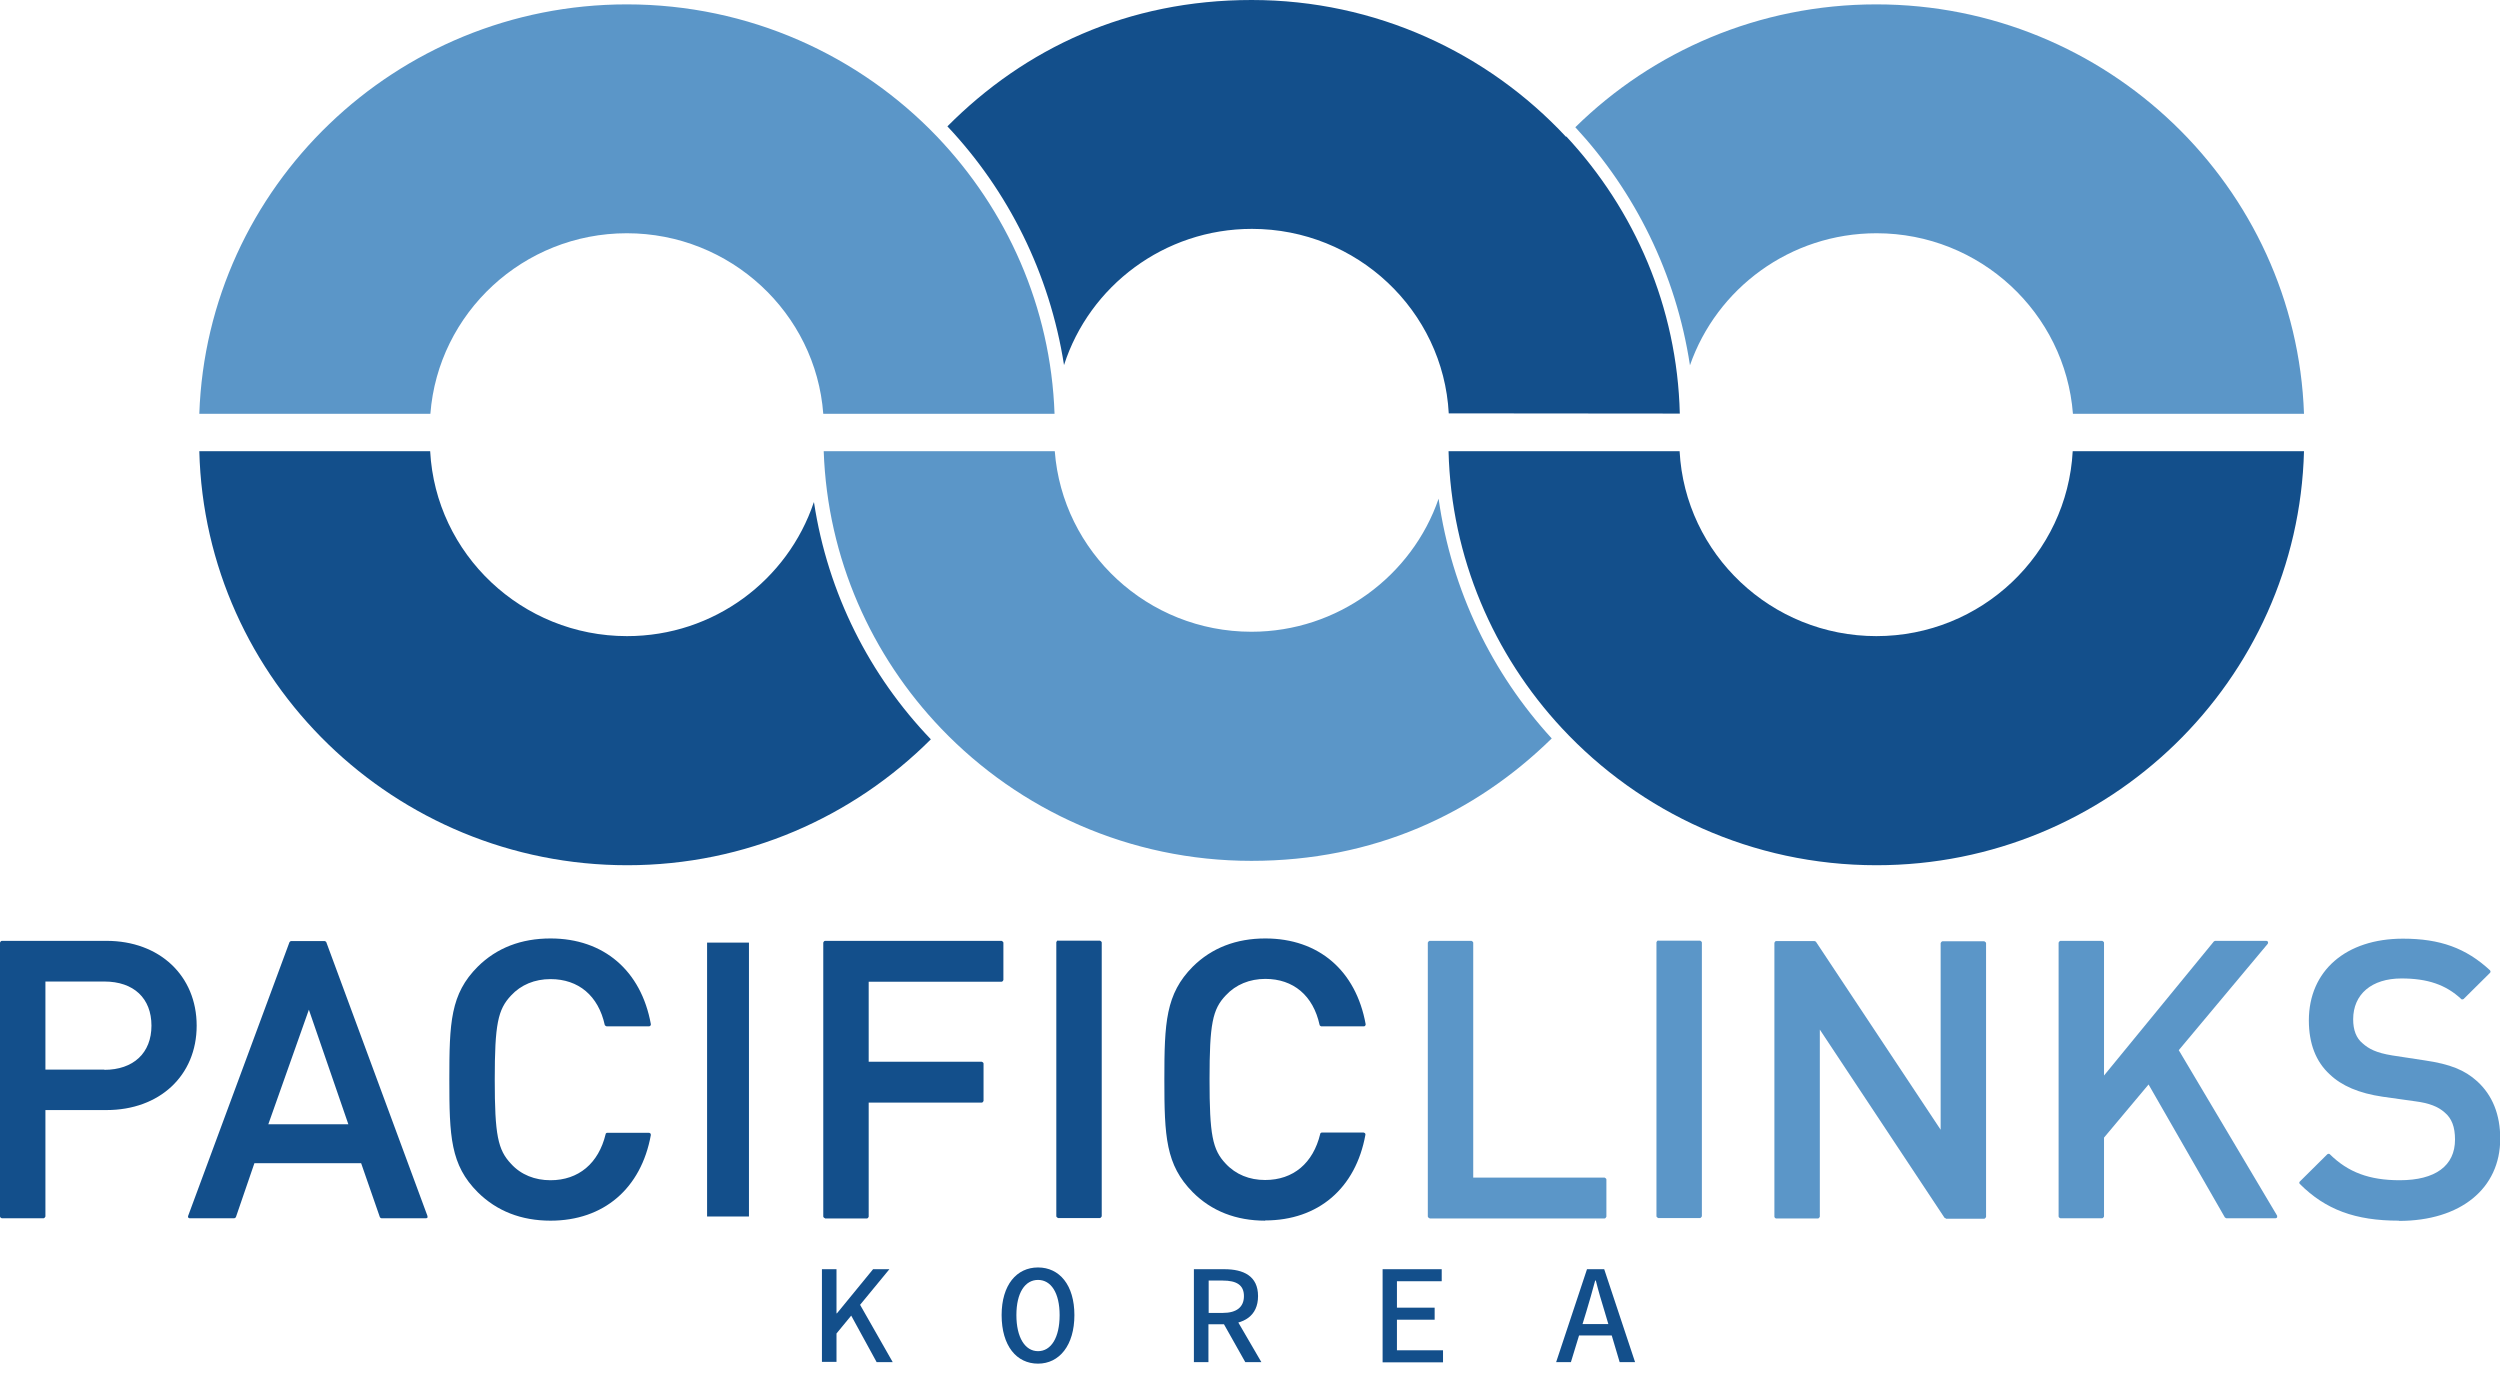 <svg width="120" height="66" viewBox="0 0 120 66" fill="none" xmlns="http://www.w3.org/2000/svg">
<g clip-path="url(#clip0_518_1811)">
<path d="M90.072 30.534C85.023 30.534 80.885 26.599 80.621 21.657H69.53C69.657 26.778 71.7 31.436 74.97 34.952C78.727 38.991 84.103 41.531 90.072 41.531C101.226 41.531 110.306 32.664 110.592 21.657H99.49C99.226 26.599 95.109 30.534 90.061 30.534H90.072Z" fill="#134F8B"/>
<path d="M30.087 11.196C35.061 11.196 39.157 15.026 39.517 19.863H50.618C50.438 14.721 48.322 10.063 44.978 6.558C41.242 2.655 35.95 0.21 30.087 0.21C18.997 0.21 9.938 8.971 9.567 19.863H20.658C21.029 15.026 25.113 11.196 30.087 11.196Z" fill="#5B96C8"/>
<path d="M75.171 6.569C71.403 2.529 66.037 0 60.079 0C54.121 0 49.2 2.319 45.475 6.065C48.385 9.15 50.385 13.116 51.073 17.523C52.29 13.735 55.878 10.986 60.09 10.986C65.138 10.986 69.276 14.91 69.54 19.842L80.631 19.852C80.504 14.732 78.462 10.073 75.181 6.548L75.171 6.569Z" fill="#134F8B"/>
<path d="M90.061 0.21C84.431 0.21 79.33 2.455 75.615 6.107C78.473 9.192 80.452 13.148 81.118 17.534C82.399 13.851 85.923 11.196 90.072 11.196C95.046 11.196 99.13 15.026 99.501 19.863H110.592C110.211 8.971 101.152 0.21 90.061 0.21Z" fill="#5B96C8"/>
<path d="M69.054 23.934C67.784 27.638 64.217 30.324 60.069 30.324C55.084 30.324 50.999 26.494 50.629 21.657H39.538C39.718 26.809 41.834 31.478 45.178 34.972C48.925 38.886 54.216 41.321 60.069 41.321C65.921 41.321 70.779 39.075 74.483 35.445C71.625 32.328 69.678 28.352 69.054 23.945V23.934Z" fill="#5B96C8"/>
<path d="M39.062 24.112C37.813 27.837 34.278 30.534 30.098 30.534C25.05 30.534 20.912 26.599 20.648 21.657H9.567C9.842 32.664 18.944 41.531 30.109 41.531C35.802 41.531 40.956 39.212 44.681 35.487C41.75 32.433 39.739 28.498 39.072 24.112H39.062Z" fill="#134F8B"/>
<path d="M68.62 58.477C68.62 58.477 68.535 58.445 68.535 58.393V45.245C68.535 45.245 68.578 45.161 68.62 45.161H70.631C70.631 45.161 70.715 45.203 70.715 45.245V56.525H77.023C77.023 56.525 77.107 56.567 77.107 56.609V58.403C77.107 58.403 77.065 58.487 77.023 58.487H68.62V58.477Z" fill="#5B96C8"/>
<path d="M68.62 58.393V45.245H70.631V56.609H77.023V58.403H68.62V58.393Z" fill="#5B96C8"/>
<path d="M79.594 45.151H81.605C81.605 45.151 81.69 45.193 81.69 45.235V58.382C81.69 58.382 81.647 58.466 81.605 58.466H79.594C79.594 58.466 79.51 58.424 79.51 58.382V45.224C79.51 45.224 79.552 45.14 79.594 45.14V45.151Z" fill="#5B96C8"/>
<path d="M79.594 58.393V45.245H81.605V58.393H79.594Z" fill="#5B96C8"/>
<path d="M93.394 58.477C93.394 58.477 93.341 58.466 93.331 58.445L87.352 49.421V58.403C87.352 58.403 87.309 58.487 87.267 58.487H85.246C85.246 58.487 85.171 58.456 85.171 58.403V45.256C85.171 45.256 85.203 45.172 85.246 45.172H87.097C87.097 45.172 87.15 45.182 87.172 45.214L93.151 54.227V45.266C93.151 45.266 93.193 45.182 93.236 45.182H95.246C95.246 45.182 95.331 45.224 95.331 45.266V58.414C95.331 58.414 95.289 58.498 95.246 58.498H93.405L93.394 58.477Z" fill="#5B96C8"/>
<path d="M93.395 58.393L87.267 49.138V58.393H85.246V45.245H87.098L93.225 54.479V45.245H95.236V58.393H93.395Z" fill="#5B96C8"/>
<path d="M106.867 58.477C106.867 58.477 106.814 58.456 106.793 58.435L103.131 52.055L100.993 54.605V58.393C100.993 58.393 100.951 58.477 100.908 58.477H98.898C98.898 58.477 98.813 58.445 98.813 58.393V45.245C98.813 45.245 98.855 45.161 98.898 45.161H100.908C100.908 45.161 100.993 45.203 100.993 45.245V51.625L106.263 45.193C106.263 45.193 106.306 45.161 106.327 45.161H108.793C108.793 45.161 108.856 45.182 108.867 45.214C108.867 45.235 108.867 45.277 108.856 45.297L104.581 50.408L109.301 58.351C109.301 58.351 109.311 58.403 109.301 58.435C109.29 58.456 109.258 58.477 109.227 58.477H106.856H106.867Z" fill="#5B96C8"/>
<path d="M115.143 58.592C113.058 58.592 111.629 58.067 110.391 56.829C110.359 56.798 110.359 56.745 110.391 56.714L111.714 55.402C111.714 55.402 111.756 55.381 111.777 55.381C111.799 55.381 111.82 55.392 111.83 55.402C112.709 56.273 113.735 56.651 115.185 56.651C116.9 56.651 117.841 55.958 117.841 54.699C117.841 54.091 117.683 53.681 117.344 53.398C117.027 53.115 116.593 52.947 115.936 52.863L114.37 52.643C113.227 52.475 112.402 52.118 111.83 51.572C111.164 50.964 110.825 50.093 110.825 48.981C110.825 46.599 112.603 45.056 115.344 45.056C117.122 45.056 118.371 45.508 119.524 46.578C119.524 46.588 119.545 46.62 119.545 46.63C119.545 46.662 119.535 46.672 119.524 46.693L118.254 47.952C118.254 47.952 118.212 47.973 118.191 47.973C118.169 47.973 118.148 47.973 118.138 47.952C117.407 47.27 116.529 46.966 115.27 46.966C113.841 46.966 112.952 47.721 112.952 48.928C112.952 49.442 113.1 49.831 113.407 50.082C113.703 50.345 114.053 50.534 114.825 50.66L116.402 50.901C117.609 51.079 118.307 51.362 118.9 51.898C119.64 52.569 120.011 53.503 120.011 54.657C120.011 57.05 118.106 58.603 115.153 58.603L115.143 58.592Z" fill="#5B96C8"/>
<path d="M115.143 58.508C113.153 58.508 111.735 58.046 110.444 56.766L111.767 55.455C112.74 56.41 113.83 56.724 115.174 56.724C116.921 56.724 117.915 55.99 117.915 54.689C117.915 54.101 117.767 53.639 117.386 53.325C117.058 53.031 116.603 52.863 115.936 52.769L114.37 52.548C113.291 52.38 112.455 52.044 111.873 51.488C111.216 50.901 110.888 50.051 110.888 48.96C110.888 46.672 112.571 45.119 115.323 45.119C117.09 45.119 118.307 45.56 119.439 46.62L118.169 47.879C117.355 47.102 116.381 46.861 115.238 46.861C113.672 46.861 112.836 47.711 112.836 48.907C112.836 49.39 112.973 49.831 113.322 50.124C113.661 50.429 114.053 50.607 114.772 50.712L116.36 50.953C117.566 51.132 118.243 51.415 118.815 51.929C119.524 52.58 119.905 53.482 119.905 54.626C119.905 57.05 117.926 58.487 115.132 58.487L115.143 58.508Z" fill="#5B96C8"/>
<path d="M0.085 58.477C0.085 58.477 0 58.445 0 58.393V45.245C0 45.245 0.032 45.161 0.085 45.161H5.112C7.662 45.161 9.44 46.84 9.44 49.232C9.44 51.625 7.662 53.283 5.112 53.283H2.18V58.393C2.18 58.393 2.138 58.477 2.095 58.477H0.085ZM5.006 51.352C6.403 51.352 7.27 50.544 7.27 49.232C7.27 47.921 6.424 47.113 5.006 47.113H2.18V51.341H5.006V51.352Z" fill="#134F8B"/>
<path d="M5.112 53.199H2.095V58.382H0.085V45.234H5.112C7.704 45.234 9.366 46.934 9.366 49.222C9.366 51.509 7.704 53.199 5.112 53.199ZM5.006 47.029H2.095V51.425H5.006C6.424 51.425 7.355 50.617 7.355 49.232C7.355 47.847 6.424 47.029 5.006 47.029Z" fill="#134F8B"/>
<path d="M18.308 58.477C18.308 58.477 18.245 58.456 18.234 58.424L17.334 55.832H12.212L11.323 58.424C11.323 58.424 11.281 58.477 11.239 58.477H9.101C9.101 58.477 9.048 58.466 9.037 58.445C9.027 58.424 9.016 58.393 9.027 58.372L13.895 45.224C13.895 45.224 13.937 45.172 13.969 45.172H15.588C15.588 45.172 15.652 45.193 15.662 45.224L20.52 58.372C20.52 58.372 20.52 58.424 20.52 58.445C20.499 58.466 20.478 58.477 20.446 58.477H18.297H18.308ZM16.721 53.965L14.826 48.466L12.879 53.965H16.721Z" fill="#134F8B"/>
<path d="M18.308 58.392L17.398 55.748H12.16L11.25 58.392H9.112L13.98 45.245H15.599L20.457 58.392H18.308ZM14.827 48.214L12.763 54.048H16.837L14.827 48.214Z" fill="#134F8B"/>
<path d="M26.425 58.592C25.018 58.592 23.843 58.13 22.933 57.228C21.621 55.916 21.568 54.542 21.568 51.814C21.568 49.086 21.621 47.711 22.933 46.399C23.843 45.497 25.018 45.046 26.425 45.046C28.976 45.046 30.775 46.588 31.241 49.159C31.241 49.18 31.241 49.211 31.22 49.232C31.198 49.253 31.177 49.264 31.156 49.264H29.113C29.113 49.264 29.039 49.232 29.029 49.201C28.722 47.795 27.77 46.997 26.425 46.997C25.663 46.997 25.007 47.27 24.531 47.784C23.896 48.456 23.748 49.169 23.748 51.824C23.748 54.479 23.896 55.192 24.531 55.864C25.007 56.389 25.674 56.651 26.425 56.651C27.77 56.651 28.733 55.843 29.071 54.437C29.071 54.405 29.113 54.374 29.145 54.374H31.156C31.156 54.374 31.198 54.384 31.22 54.405C31.23 54.426 31.241 54.447 31.241 54.479C30.775 57.05 28.976 58.592 26.425 58.592Z" fill="#134F8B"/>
<path d="M33.94 58.392V45.245H35.95V58.392H33.94Z" fill="#134F8B"/>
<path d="M39.601 58.477C39.601 58.477 39.517 58.445 39.517 58.393V45.245C39.517 45.245 39.548 45.161 39.601 45.161H48.078C48.078 45.161 48.163 45.203 48.163 45.245V47.039C48.163 47.039 48.131 47.123 48.078 47.123H41.697V50.964H47.126C47.126 50.964 47.21 50.995 47.21 51.048V52.842C47.21 52.842 47.179 52.926 47.126 52.926H41.697V58.403C41.697 58.403 41.665 58.487 41.612 58.487H39.601V58.477Z" fill="#134F8B"/>
<path d="M41.612 47.029V51.037H47.126V52.831H41.612V58.392H39.601V45.245H48.078V47.039H41.612V47.029Z" fill="#134F8B"/>
<path d="M50.788 45.151H52.798C52.798 45.151 52.883 45.193 52.883 45.234V58.382C52.883 58.382 52.841 58.466 52.798 58.466H50.788C50.788 58.466 50.703 58.424 50.703 58.382V45.224C50.703 45.224 50.735 45.14 50.788 45.14V45.151Z" fill="#134F8B"/>
<path d="M50.787 58.392V45.245H52.798V58.392H50.787Z" fill="#134F8B"/>
<path d="M60.736 58.592C59.328 58.592 58.153 58.13 57.254 57.228C55.952 55.916 55.889 54.542 55.889 51.814C55.889 49.086 55.952 47.711 57.254 46.399C58.164 45.497 59.339 45.046 60.736 45.046C63.297 45.046 65.085 46.588 65.551 49.159C65.551 49.18 65.551 49.211 65.53 49.232C65.519 49.253 65.498 49.264 65.466 49.264H63.413C63.413 49.264 63.339 49.232 63.339 49.19C63.032 47.784 62.08 46.987 60.736 46.987C59.984 46.987 59.318 47.26 58.841 47.774C58.196 48.445 58.058 49.159 58.058 51.814C58.058 54.468 58.196 55.182 58.831 55.853C59.318 56.378 59.974 56.64 60.725 56.64C62.08 56.64 63.032 55.832 63.371 54.426C63.371 54.395 63.413 54.363 63.445 54.363H65.456C65.456 54.363 65.498 54.374 65.519 54.395C65.54 54.416 65.54 54.437 65.54 54.468C65.075 57.039 63.276 58.581 60.725 58.581L60.736 58.592Z" fill="#134F8B"/>
<path d="M39.453 60.922H40.152V63.041H40.173L41.908 60.922H42.691L40.152 64.007V65.371H39.453V60.911V60.922ZM40.776 62.999L41.189 62.464L42.85 65.381H42.078L40.776 62.999Z" fill="#134F8B"/>
<path d="M48.078 63.125C48.078 61.677 48.798 60.838 49.825 60.838C50.851 60.838 51.571 61.677 51.571 63.125C51.571 64.573 50.851 65.455 49.825 65.455C48.798 65.455 48.078 64.605 48.078 63.125ZM50.862 63.125C50.862 62.055 50.449 61.436 49.825 61.436C49.2 61.436 48.787 62.055 48.787 63.125C48.787 64.195 49.2 64.856 49.825 64.856C50.449 64.856 50.862 64.216 50.862 63.125Z" fill="#134F8B"/>
<path d="M57.318 60.922H58.767C59.688 60.922 60.386 61.247 60.386 62.212C60.386 63.178 59.688 63.566 58.767 63.566H58.005V65.381H57.307V60.922H57.318ZM58.693 63.02C59.349 63.02 59.709 62.747 59.709 62.212C59.709 61.677 59.349 61.467 58.693 61.467H58.016V63.02H58.693ZM59.159 62.999L60.545 65.381H59.773L58.651 63.388L59.169 62.999H59.159Z" fill="#134F8B"/>
<path d="M66.365 60.922H69.202V61.499H67.053V62.768H68.863V63.346H67.053V64.814H69.265V65.392H66.365V60.932V60.922Z" fill="#134F8B"/>
<path d="M76.197 60.922H77.002L78.483 65.381H77.743L77.023 62.957C76.875 62.475 76.727 61.981 76.6 61.467H76.568C76.43 61.971 76.293 62.475 76.144 62.957L75.404 65.381H74.695L76.176 60.922H76.197ZM75.541 63.555H77.626V64.101H75.541V63.555Z" fill="#134F8B"/>
</g>
<defs>
<clipPath id="clip0_518_1811">
<rect width="120" height="65.454" fill="white"/>
</clipPath>
</defs>
</svg>
